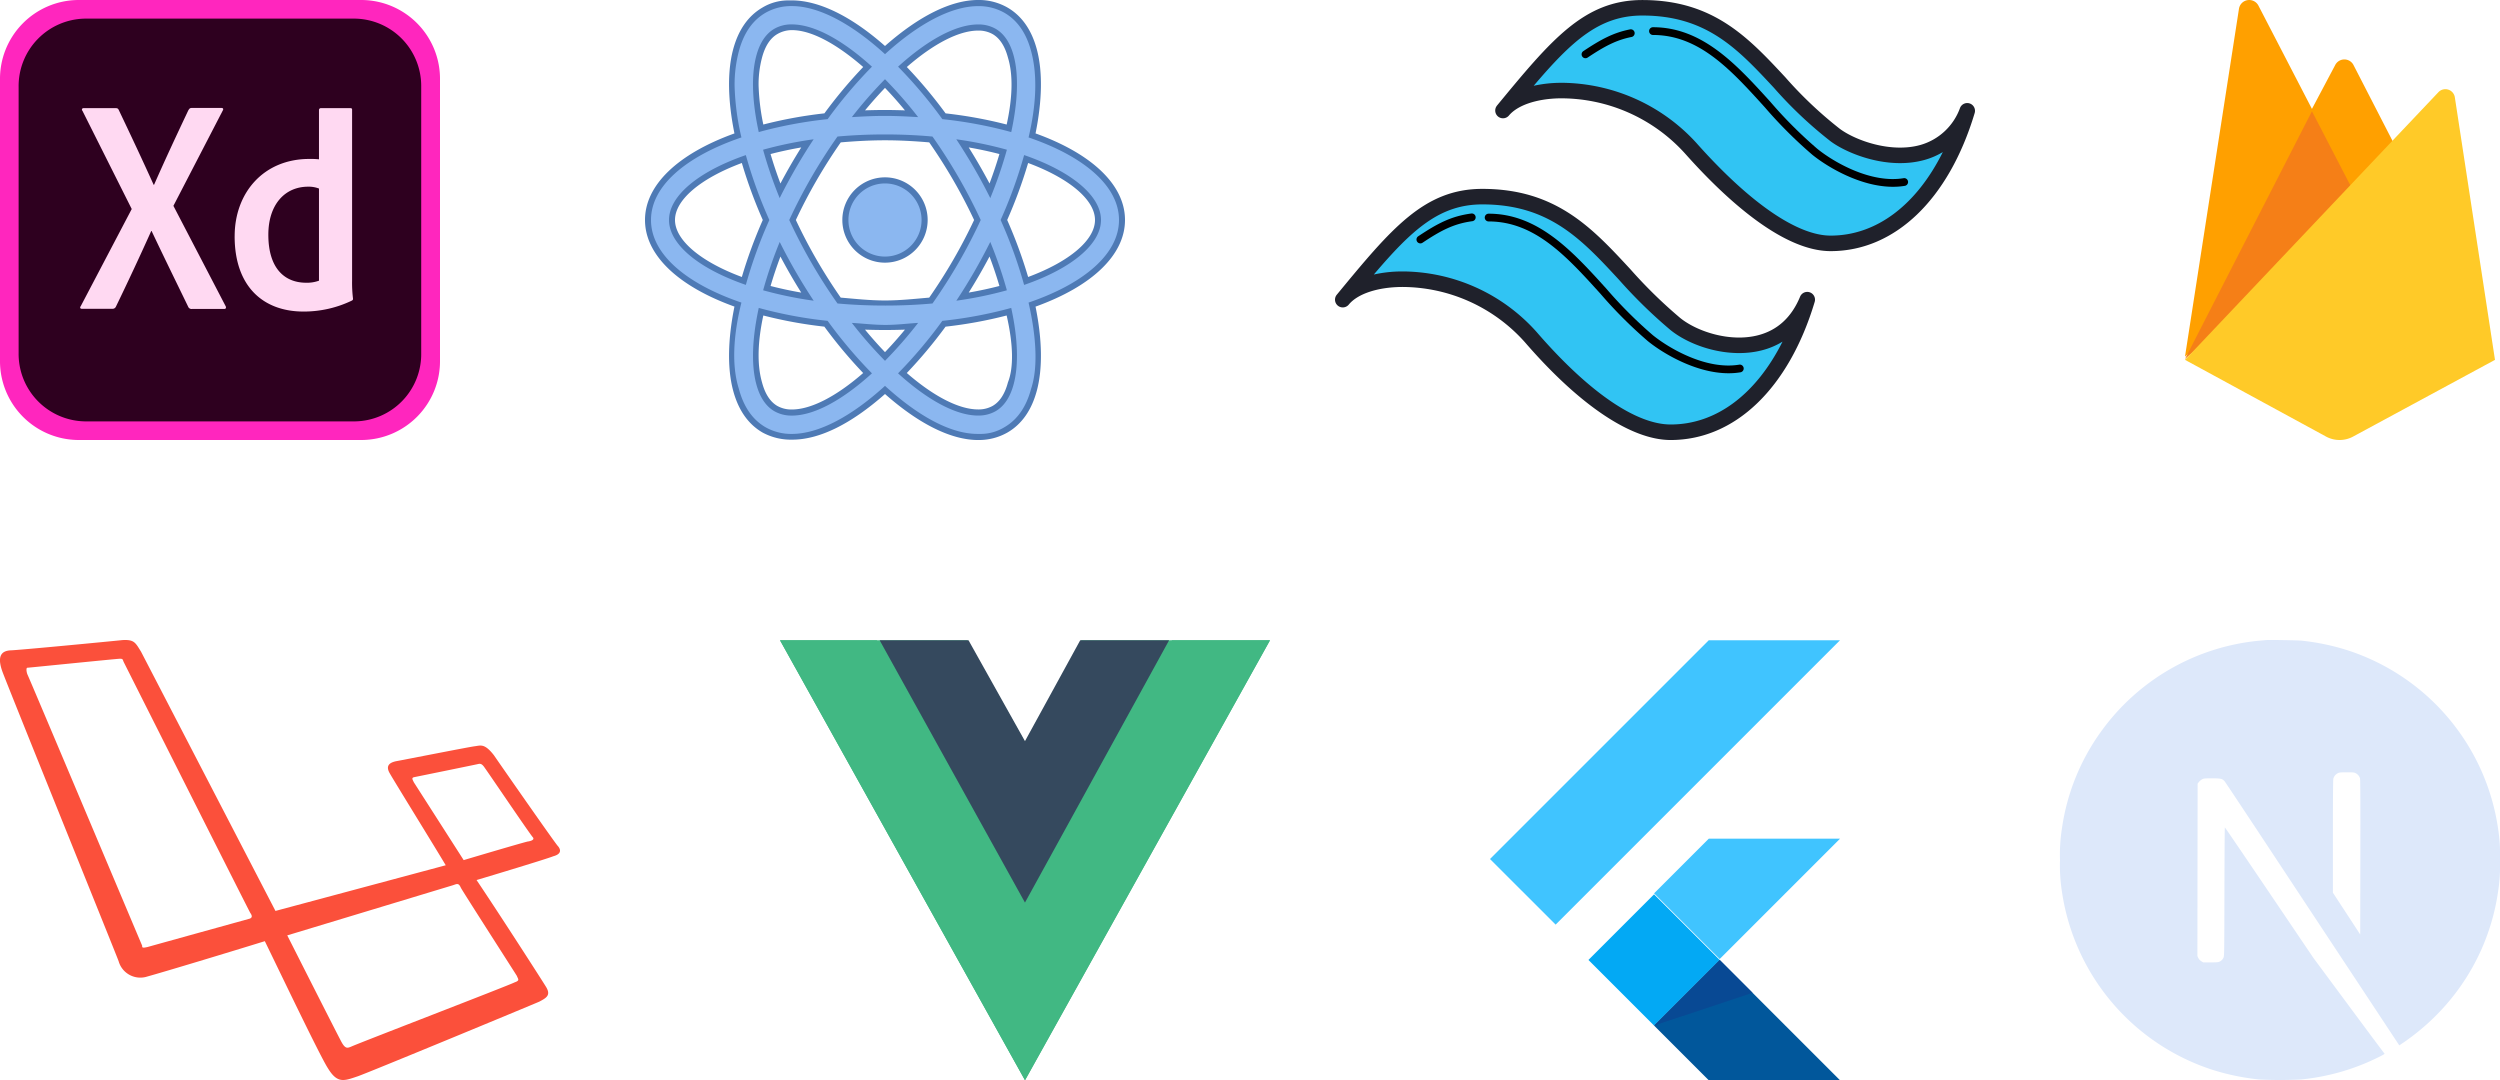 <svg xmlns="http://www.w3.org/2000/svg" width="500" height="216.053" viewBox="0 0 500 216.053">
  <g id="Group_44163" data-name="Group 44163" transform="translate(-264 -7820.998)">
    <g id="Group_44164" data-name="Group 44164">
      <g id="Real_Time_Communication" data-name="Real Time Communication" transform="translate(701 7820.998)">
        <path id="Path_51390" data-name="Path 51390" d="M41.705,15.01a2.056,2.056,0,0,0-3.662,0l-4.651,8.771L22.669,3.084a2.075,2.075,0,0,0-3.868.644L8,73.334,52.089,35.193Z" transform="translate(-8.003 -2)" fill="#ffa000"/>
        <path id="Path_51391" data-name="Path 51391" d="M43.261,32.04,33.392,12.992,8,62.544Z" transform="translate(-8.003 9.257)" fill="#f57f17"/>
        <path id="Path_51392" data-name="Path 51392" d="M61.979,12.68A1.915,1.915,0,0,0,58.7,11.589L8,65.131,36.059,80.395a5.7,5.7,0,0,0,5.718,0L70,65.137Z" transform="translate(-8.003 6.835)" fill="#ffca28"/>
      </g>
      <g id="icons8-tailwind-css" transform="translate(531 7821)">
        <path id="Path_51415" data-name="Path 51415" d="M30.64,43.6C41.568,30.347,47.63,23,58.559,23,78.367,23,83.5,38.369,97.15,48.467c5.436,4.021,20.924,8.394,26.388-4.864-5.464,18.229-16.393,26.514-27.323,26.514-8.028,0-18.46-8.318-28.006-19.057C56.443,37.826,36.106,36.975,30.64,43.6Z" transform="translate(2.909 -21.444)" fill="#31c4f3"/>
        <path id="Path_51416" data-name="Path 51416" d="M9.5,67.248C20.427,53.991,26.489,46.64,37.418,46.64c19.808,0,25.387,14.793,38.591,25.471,5.655,4.573,20.923,8.393,26.388-4.864C96.933,85.476,86,93.76,75.074,93.76,67.046,93.762,56.833,86,47.067,74.7,35.484,61.31,14.963,60.619,9.5,67.248Z" transform="translate(-7.944 -7.314)" fill="#31c4f3"/>
        <path id="Path_51417" data-name="Path 51417" d="M96.767,72.22c-9.723,0-21.227-10.646-29.166-19.577A33.446,33.446,0,0,0,42.581,41.66c-4.653.087-8.461,1.387-10.188,3.479l0,0A1.551,1.551,0,0,1,30,43.17.028.028,0,0,1,30,43.159C40.883,29.962,47.454,22,59.112,22,73.324,22,80.306,29.5,87.7,37.439A80.584,80.584,0,0,0,98.626,47.771c3.139,2.32,10.2,4.861,16.073,3.222a11.885,11.885,0,0,0,7.957-7.429,1.552,1.552,0,0,1,2.922,1.035C120.392,61.9,109.621,72.22,96.767,72.22Zm-53.7-33.668a36.8,36.8,0,0,1,26.852,12.03C80.545,62.535,90.08,69.116,96.767,69.116c9.142,0,17.161-6.1,22.44-16.709a14.731,14.731,0,0,1-3.676,1.577c-7.271,2.024-15.359-1.207-18.752-3.718A82.92,82.92,0,0,1,85.426,39.553C78.208,31.8,71.974,25.1,59.112,25.1c-8.492,0-13.983,4.938-21.733,14.052a25.474,25.474,0,0,1,5.145-.594C42.7,38.553,42.885,38.552,43.068,38.552Z" transform="translate(2.357 -21.996)" fill="#1f212b"/>
        <path id="Path_51418" data-name="Path 51418" d="M75.626,95.866c-7.888,0-18.252-6.957-29.18-19.593A32.964,32.964,0,0,0,21.781,65.258c-4.819.056-8.756,1.375-10.533,3.526l0,0h0a1.551,1.551,0,1,1-2.395-1.972h0l.006-.009C19.739,53.606,26.31,45.64,37.967,45.64c14.732,0,21.961,7.812,29.616,16.082a95.348,95.348,0,0,0,9.951,9.732c3.388,2.741,9.99,4.892,15.544,3.468,3.9-.995,6.732-3.59,8.435-7.718a1.552,1.552,0,0,1,2.922,1.035C99.252,85.541,88.482,95.866,75.626,95.866ZM22.092,62.151A36.156,36.156,0,0,1,48.8,74.241c10.329,11.942,19.86,18.52,26.832,18.52,9.1,0,17.088-6.045,22.369-16.567a14.99,14.99,0,0,1-4.145,1.737c-6.608,1.69-14.191-.767-18.264-4.063A97.81,97.81,0,0,1,65.31,63.831c-7.493-8.1-13.964-15.088-27.338-15.088C29.488,48.744,24,53.673,16.26,62.77a25.913,25.913,0,0,1,5.489-.616C21.86,62.152,21.977,62.151,22.092,62.151Z" transform="translate(-8.497 -7.866)" fill="#1f212b"/>
        <path id="Path_51419" data-name="Path 51419" d="M76.767,80.918c-6.4,0-12.969-3.86-16.112-6.4a88.925,88.925,0,0,1-9.5-9.491c-6.74-7.443-13.106-14.471-22.375-14.471a.776.776,0,0,1,0-1.552c9.957,0,16.855,7.615,23.525,14.98a87.638,87.638,0,0,0,9.328,9.328C64.963,76,72.345,80.283,78.891,79.2a.775.775,0,1,1,.253,1.53A14.494,14.494,0,0,1,76.767,80.918Z" transform="translate(1.946 -6.269)"/>
        <path id="Path_51420" data-name="Path 51420" d="M19.776,55.129a.776.776,0,0,1-.431-1.422c3.9-2.6,6.611-4.019,10.609-4.555a.767.767,0,0,1,.872.666.775.775,0,0,1-.666.872c-3.7.5-6.251,1.841-9.954,4.308A.767.767,0,0,1,19.776,55.129Z" transform="translate(-2.701 -6.451)"/>
        <path id="Path_51421" data-name="Path 51421" d="M98.267,57.418c-6.4,0-12.969-3.86-16.112-6.4a88.928,88.928,0,0,1-9.5-9.491c-6.74-7.443-13.106-14.471-22.375-14.471a.776.776,0,0,1,0-1.552c9.957,0,16.855,7.615,23.525,14.98a87.64,87.64,0,0,0,9.328,9.328c3.333,2.7,10.719,6.963,17.262,5.888a.768.768,0,0,1,.892.638.776.776,0,0,1-.639.892A14.494,14.494,0,0,1,98.267,57.418Z" transform="translate(13.317 -20.062)"/>
        <path id="Path_51422" data-name="Path 51422" d="M41.276,31.56a.776.776,0,0,1-.431-1.422c3.476-2.317,6-3.7,9.4-4.359A.777.777,0,0,1,50.54,27.3c-3.138.61-5.526,1.92-8.835,4.125A.759.759,0,0,1,41.276,31.56Z" transform="translate(8.822 -19.915)"/>
      </g>
      <g id="icons8-react" transform="translate(393 7820.999)">
        <path id="Path_51423" data-name="Path 51423" d="M49.345,41.423A7.923,7.923,0,1,1,41.423,33.5,7.918,7.918,0,0,1,49.345,41.423Z" transform="translate(6.577 2.577)" fill="#8bb7f0"/>
        <path id="Path_51424" data-name="Path 51424" d="M41.532,50.064a8.532,8.532,0,1,1,8.532-8.532A8.542,8.542,0,0,1,41.532,50.064Zm0-15.845a7.313,7.313,0,1,0,7.313,7.313A7.321,7.321,0,0,0,41.532,34.219Z" transform="translate(6.468 2.468)" fill="#4e7ab5"/>
        <g id="Group_40309" data-name="Group 40309" transform="translate(0 0)">
          <path id="Path_51425" data-name="Path 51425" d="M29.263,91.293a10.964,10.964,0,0,1-5.557-1.423c-2.735-1.581-4.626-4.3-5.622-8.092-1.158-4.409-1.02-10.265.4-16.964C7.046,60.806.5,54.656.5,47.895S7.045,34.984,18.481,30.977c-1.418-6.7-1.557-12.556-.4-16.965,1-3.789,2.887-6.513,5.621-8.092A10.961,10.961,0,0,1,29.259,4.5c5.265,0,11.867,3.337,18.633,9.41,6.767-6.067,13.367-9.4,18.625-9.4a10.964,10.964,0,0,1,5.557,1.423c2.732,1.578,4.624,4.3,5.62,8.081,1.159,4.408,1.02,10.265-.4,16.967,11.439,4.007,17.986,10.157,17.986,16.919S88.734,60.807,77.3,64.815c1.418,6.7,1.557,12.556.4,16.964-1,3.786-2.885,6.5-5.615,8.082a10.975,10.975,0,0,1-5.558,1.423c-5.262,0-11.864-3.335-18.629-9.4C41.125,87.957,34.524,91.293,29.263,91.293ZM23.1,66.238C21.911,72,21.778,76.93,22.721,80.514c.65,2.477,1.777,4.194,3.352,5.1a6.3,6.3,0,0,0,3.19.787c4.072,0,9.433-2.789,15.142-7.868a92.35,92.35,0,0,1-8.312-9.89A86.266,86.266,0,0,1,23.1,66.238Zm28.277,12.3c5.708,5.074,11.07,7.861,15.142,7.862a6.31,6.31,0,0,0,3.193-.787c1.57-.907,2.695-2.621,3.344-5.094.943-3.586.811-8.511-.378-14.276a86.432,86.432,0,0,1-13,2.408A92.292,92.292,0,0,1,51.377,78.534Zm-8.806-9.378c1.742,2.171,3.525,4.2,5.32,6.039,1.79-1.841,3.574-3.866,5.315-6.039-1.789.087-3.57.131-5.315.131S44.362,69.242,42.571,69.156ZM38.711,64c2.993.26,6.08.392,9.179.392s6.185-.132,9.173-.391c1.783-2.547,3.483-5.217,5.056-7.939,1.521-2.634,2.953-5.383,4.256-8.173-1.3-2.782-2.729-5.53-4.254-8.17-1.569-2.716-3.269-5.386-5.057-7.939-2.986-.259-6.07-.391-9.173-.391s-6.19.132-9.175.392c-1.788,2.55-3.49,5.22-5.062,7.939C32.131,42.364,30.7,45.112,29.4,47.9c1.3,2.78,2.728,5.528,4.253,8.17C35.217,58.775,36.918,61.444,38.711,64ZM68.876,53.737c-.847,1.645-1.725,3.259-2.621,4.809-.9,1.567-1.864,3.139-2.863,4.689a76.761,76.761,0,0,0,8.124-1.711C70.807,59.018,69.921,56.406,68.876,53.737ZM24.26,61.522a77.256,77.256,0,0,0,8.12,1.711c-1-1.56-1.965-3.133-2.863-4.688s-1.773-3.16-2.619-4.805C25.858,56.4,24.973,59.007,24.26,61.522Zm47.4-13.627a93.273,93.273,0,0,1,4.449,12.2c8.881-3.183,14.368-7.827,14.368-12.2s-5.488-9.013-14.368-12.2A92.757,92.757,0,0,1,71.665,47.895Zm-52-12.193C10.786,38.884,5.3,43.527,5.3,47.895s5.487,9.013,14.366,12.194A93.052,93.052,0,0,1,24.11,47.9,93.053,93.053,0,0,1,19.663,35.7Zm4.6-1.434c.713,2.511,1.6,5.122,2.639,7.784.845-1.64,1.723-3.253,2.62-4.806s1.863-3.135,2.865-4.689A76.605,76.605,0,0,0,24.259,34.268Zm39.135-1.713c1,1.561,1.965,3.133,2.863,4.69s1.774,3.161,2.621,4.806c1.043-2.661,1.928-5.272,2.641-7.785A76.864,76.864,0,0,0,63.394,32.555ZM29.259,9.386a6.27,6.27,0,0,0-3.188.787c-1.574.909-2.7,2.627-3.353,5.1-.942,3.588-.81,8.513.38,14.276a86.331,86.331,0,0,1,13-2.409,92.633,92.633,0,0,1,8.311-9.887C38.7,12.176,33.333,9.386,29.259,9.386ZM59.682,27.143a86.43,86.43,0,0,1,13,2.408c1.19-5.765,1.323-10.691.379-14.277-.65-2.472-1.776-4.185-3.347-5.092a6.3,6.3,0,0,0-3.193-.787c-4.071,0-9.43,2.788-15.14,7.864A92.575,92.575,0,0,1,59.682,27.143ZM47.891,26.5c1.744,0,3.526.044,5.316.131-1.74-2.168-3.522-4.193-5.314-6.036-1.8,1.846-3.578,3.87-5.317,6.036C44.364,26.547,46.146,26.5,47.891,26.5Z" transform="translate(0.109 -3.895)" fill="#8bb7f0"/>
          <path id="Path_51426" data-name="Path 51426" d="M29.365,5.218c5.393,0,12,3.557,18.638,9.616C54.646,8.78,61.244,5.227,66.632,5.227A10.387,10.387,0,0,1,71.9,6.57c2.587,1.494,4.382,4.086,5.335,7.708,1.292,4.788,1.021,10.683-.521,17.21C87.776,35.254,94.8,41.2,94.8,48S87.776,60.752,76.709,64.519c1.609,7.056,1.879,13.111.521,17.209-.953,3.621-2.747,6.214-5.332,7.708A9.081,9.081,0,0,1,67,90.784h-.5c-5.39,0-11.858-3.557-18.5-9.609-6.642,6.058-13.242,9.612-18.632,9.612A10.387,10.387,0,0,1,24.1,89.445c-2.59-1.5-4.386-4.094-5.338-7.718-1.428-4.543-1.14-10.516.521-17.209C8.222,60.751,1.2,54.81,1.2,48S8.222,35.255,19.286,31.488a50.42,50.42,0,0,1-1.369-10.376,26.426,26.426,0,0,1,.848-6.833c.953-3.625,2.748-6.222,5.338-7.718a10.367,10.367,0,0,1,5.262-1.343m-6.616,25.2a85.505,85.505,0,0,1,13.78-2.588,91.472,91.472,0,0,1,8.863-10.492c-5.846-5.312-11.539-8.455-16.027-8.455a6.86,6.86,0,0,0-3.485.867c-1.72.994-2.942,2.836-3.637,5.477-1.03,3.914-.8,9.2.506,15.191m50.5,0c1.3-5.987,1.536-11.278.506-15.192-.694-2.637-1.916-4.475-3.632-5.466a6.879,6.879,0,0,0-3.488-.867c-4.484,0-10.174,3.139-16.019,8.446A91.407,91.407,0,0,1,59.47,27.83a85.524,85.524,0,0,1,13.777,2.588M41.372,27.426c2.162-.131,4.331-.244,6.586-.244s4.506.115,6.668.244A85.6,85.6,0,0,0,48,19.843a86.01,86.01,0,0,0-6.629,7.583M48,65.116c3.313,0,6.485-.148,9.5-.418,1.823-2.588,3.586-5.335,5.246-8.213,1.624-2.81,3.092-5.654,4.4-8.482-1.312-2.827-2.78-5.67-4.4-8.479-1.662-2.879-3.424-5.625-5.248-8.213-3.016-.273-6.187-.42-9.5-.42s-6.487.148-9.5.419c-1.825,2.588-3.589,5.335-5.251,8.213-1.622,2.81-3.091,5.654-4.4,8.482,1.312,2.827,2.779,5.67,4.4,8.479,1.662,2.877,3.425,5.625,5.249,8.213,3.018.271,6.192.419,9.508.419m21.055-21.5a85.962,85.962,0,0,0,3.319-9.672A78.387,78.387,0,0,0,62.261,31.86q1.85,2.8,3.59,5.8,1.717,2.968,3.2,5.955m-42.116,0q1.49-2.979,3.2-5.956,1.735-3,3.594-5.8a78.178,78.178,0,0,0-10.114,2.087,86.273,86.273,0,0,0,3.318,9.672M75.826,60.987C85.517,57.642,91.2,52.729,91.2,48s-5.683-9.639-15.374-12.984A92.094,92.094,0,0,1,71.122,48a92.12,92.12,0,0,1,4.7,12.985m-55.654,0a91.894,91.894,0,0,1,4.7-12.98,91.945,91.945,0,0,1-4.7-12.984C10.481,38.366,4.8,43.279,4.8,48s5.682,9.638,15.372,12.982m42.089,3.161A77.978,77.978,0,0,0,72.374,62.06a86.544,86.544,0,0,0-3.319-9.673q-1.492,2.979-3.2,5.956-1.733,3-3.59,5.8m-28.53,0q-1.85-2.8-3.592-5.8-1.714-2.968-3.2-5.953a86.124,86.124,0,0,0-3.317,9.669,78.565,78.565,0,0,0,10.109,2.085M29.369,87.121c4.487,0,10.177-3.141,16.022-8.451a91.411,91.411,0,0,1-8.866-10.5,85.324,85.324,0,0,1-13.774-2.586c-1.3,5.987-1.535,11.277-.506,15.191.694,2.64,1.918,4.482,3.636,5.476a6.866,6.866,0,0,0,3.487.867m37.264-.007h0a6.879,6.879,0,0,0,3.488-.867c1.716-.991,2.936-2.83,3.629-5.467,1.03-3.915.8-9.205-.505-15.191a85.368,85.368,0,0,1-13.777,2.586A91.446,91.446,0,0,1,50.61,78.669c5.845,5.3,11.536,8.444,16.022,8.445M48,76.165a86.02,86.02,0,0,0,6.626-7.586c-2.161.131-4.271.407-6.527.407s-4.568-.276-6.731-.407A85.7,85.7,0,0,0,48,76.165M28.939,4.087A9.964,9.964,0,0,0,23.512,5.5c-2.879,1.664-4.866,4.512-5.905,8.466-1.152,4.384-1.052,10.148.283,16.723C6.5,34.788,0,41.066,0,48S6.5,61.218,17.891,65.321c-1.336,6.575-1.435,12.338-.282,16.723,1.038,3.952,3.024,6.8,5.905,8.466a11.9,11.9,0,0,0,5.962,1.422c5.384,0,11.7-3.1,18.526-9.126,6.821,6.021,13.247,9.2,18.63,9.2a11.553,11.553,0,0,0,5.857-1.5c2.876-1.661,4.861-4.505,5.9-8.455,1.153-4.386,1.054-10.149-.282-16.723C89.495,61.219,96,54.941,96,48S89.5,34.787,78.107,30.684c1.337-6.576,1.435-12.339.282-16.724-1.039-3.949-3.025-6.794-5.9-8.455A11.556,11.556,0,0,0,66.631,4C61.249,4,54.824,7.18,48,13.2c-6.823-6.028-13.279-9.12-18.665-9.12ZM23.664,28.907a44.212,44.212,0,0,1-.947-7.838,20.856,20.856,0,0,1,.684-5.526c.608-2.313,1.642-3.9,3.071-4.73a5.792,5.792,0,0,1,2.908-.787c3.817,0,8.84,2.662,14.26,7.376a93.386,93.386,0,0,0-7.759,9.271,87.626,87.626,0,0,0-12.216,2.234Zm28.7-11.5c5.418-4.71,10.453-7.289,14.266-7.289a5.72,5.72,0,0,1,2.9.708c1.427.824,2.459,2.412,3.066,4.719,1.049,3.445.913,8.023-.262,13.364a87.451,87.451,0,0,0-12.214-2.232,93.636,93.636,0,0,0-7.753-9.27Zm-8.358,8.671c1.315-1.589,2.651-3.092,3.994-4.5,1.343,1.4,2.677,2.907,3.991,4.5C50.65,26.026,49.314,26,48,26s-2.648.024-3.992.073Zm-4.858,6.4c2.886-.243,5.86-.417,8.85-.417s5.963.174,8.848.417c1.718,2.468,3.355,5.043,4.867,7.663,1.466,2.54,2.848,5.181,4.108,7.86-1.261,2.679-2.642,5.322-4.109,7.862-1.513,2.621-3.149,5.195-4.867,7.663-2.884.243-5.857.57-8.846.57s-5.966-.328-8.854-.571c-1.72-2.467-3.356-5.042-4.87-7.663C32.81,53.324,31.43,50.682,30.17,48c1.26-2.679,2.641-5.322,4.108-7.862,1.514-2.619,3.152-5.195,4.872-7.662ZM68.906,40.7c-.659-1.244-1.334-2.467-2.02-3.655s-1.4-2.374-2.142-3.556c2.129.369,4.182.81,6.137,1.32-.56,1.914-1.222,3.885-1.975,5.89Zm-43.793-5.89c1.955-.51,4.008-.951,6.137-1.32-.743,1.182-1.459,2.371-2.143,3.555s-1.361,2.41-2.02,3.655c-.754-2-1.414-3.974-1.974-5.889ZM72.438,48a94.093,94.093,0,0,0,4.188-11.4C84.91,39.681,90,43.995,90,48s-5.09,8.322-13.374,11.4A94.252,94.252,0,0,0,72.438,48ZM19.37,59.4C11.089,56.323,6,52.01,6,48s5.089-8.32,13.369-11.4A94.023,94.023,0,0,0,23.556,48,94.182,94.182,0,0,0,19.37,59.4Zm45.373,3.117c.742-1.183,1.459-2.373,2.142-3.556s1.362-2.412,2.021-3.656c.754,2.006,1.414,3.977,1.975,5.893-1.956.507-4.009.95-6.138,1.319ZM25.115,61.2c.56-1.914,1.22-3.883,1.973-5.887.658,1.243,1.333,2.465,2.018,3.652s1.4,2.371,2.142,3.555c-2.128-.37-4.18-.812-6.133-1.32Zm4.254,24.7a5.715,5.715,0,0,1-2.9-.708c-1.428-.826-2.461-2.417-3.068-4.729-1-3.478-.884-8.058.262-13.364a87.4,87.4,0,0,0,12.21,2.232,93.736,93.736,0,0,0,7.762,9.275C38.22,83.32,33.184,85.9,29.369,85.9ZM60.118,69.333A87.629,87.629,0,0,0,72.331,67.1c1.326,5.794,1.43,10.412.26,13.362-.606,2.309-1.637,3.9-3.062,4.719a5.721,5.721,0,0,1-2.9.708v0c-3.816,0-8.852-2.579-14.269-7.286a93.357,93.357,0,0,0,7.754-9.271ZM48,74.43c-1.344-1.4-2.681-2.908-4-4.5,1.344.049,2.681.073,4,.073s2.65-.024,3.992-.073c-1.314,1.59-2.65,3.095-3.992,4.5Z" transform="translate(0 -4.003)" fill="#4e7ab5"/>
        </g>
      </g>
      <g id="adobe-xd-seeklogo" transform="translate(264 7820.998)">
        <path id="Path_51540" data-name="Path 51540" d="M72.417,88H15.583A15.773,15.773,0,0,1,0,72.017V15.983A15.773,15.773,0,0,1,15.583,0H72.417A15.773,15.773,0,0,1,88,15.983V72.017A15.773,15.773,0,0,1,72.417,88Z" fill="#ff26be"/>
        <path id="Path_51541" data-name="Path 51541" d="M171.462,184.753H117.491A13.5,13.5,0,0,1,104.2,171.09V117.863A13.5,13.5,0,0,1,117.491,104.2h53.936a13.48,13.48,0,0,1,13.291,13.663v53.19a13.461,13.461,0,0,1-13.256,13.7Z" transform="translate(-100.476 -100.476)" fill="#2e001f"/>
        <path id="Path_51542" data-name="Path 51542" d="M485.336,612.375,495.76,632.4c.186.3.075.6-.225.6h-6.479a.73.73,0,0,1-.783-.482c-2.383-4.914-4.8-9.827-7.3-15.112H480.9c-2.233,4.989-4.692,10.238-7.072,15.151a.718.718,0,0,1-.672.411h-6.136c-.372,0-.411-.3-.222-.522L477,613.011l-9.863-19.654a.3.3,0,0,1,.222-.522h6.4c.372,0,.522.075.668.411,2.344,4.914,4.728,9.977,6.961,14.926h.075c2.158-4.913,4.542-10.013,6.85-14.891.186-.3.3-.482.672-.482h5.993c.3,0,.411.225.225.522Zm12.25,6.068c0-8.673,5.771-15.448,14.926-15.448a16.4,16.4,0,0,1,1.937.075v-9.863a.371.371,0,0,1,.372-.372H520.7c.3,0,.372.111.372.3V627.3a26.588,26.588,0,0,0,.186,3.648c0,.225-.075.3-.3.411a22.159,22.159,0,0,1-9.53,2.158c-8.08.032-13.851-4.953-13.847-15.08Zm16.859-9.527a5.6,5.6,0,0,0-2.158-.372c-4.692,0-7.965,3.609-7.965,9.605,0,6.85,3.352,9.605,7.558,9.605a6.978,6.978,0,0,0,2.569-.411V608.916Z" transform="translate(-450.654 -571.207)" fill="#ffd9f2"/>
      </g>
    </g>
    <g id="Group_44165" data-name="Group 44165">
      <g id="nextjs-icon-svgrepo-com" transform="translate(676 7948.998)">
        <path id="Path_55309" data-name="Path 55309" d="M41.118.024c-.189.017-.791.077-1.333.12A44.106,44.106,0,0,0,8.163,18.378,43.55,43.55,0,0,0,.4,37.6,33.669,33.669,0,0,0,0,44.009a33.675,33.675,0,0,0,.4,6.408,44.178,44.178,0,0,0,30.1,35.547,46.507,46.507,0,0,0,9.29,1.927,81.137,81.137,0,0,0,8.43,0,44.433,44.433,0,0,0,15.854-4.636c.757-.387.9-.49.8-.576-.069-.052-3.294-4.378-7.165-9.607l-7.037-9.5L41.849,50.52C37,43.346,33.006,37.48,32.972,37.48s-.069,5.788-.086,12.867c-.026,12.394-.034,12.893-.189,13.185a1.563,1.563,0,0,1-.757.783c-.275.137-.516.163-1.815.163H28.637l-.4-.249a1.609,1.609,0,0,1-.576-.628l-.181-.387L27.5,45.97l.026-17.253.267-.335a2.359,2.359,0,0,1,.637-.525c.353-.172.49-.189,1.978-.189,1.755,0,2.047.069,2.5.568.129.138,4.9,7.328,10.615,15.989S57.049,64.711,60.886,70.517L67.854,81.07l.353-.232a45.165,45.165,0,0,0,9.041-7.93A43.8,43.8,0,0,0,87.6,50.416a33.675,33.675,0,0,0,.4-6.408,33.669,33.669,0,0,0-.4-6.407,44.178,44.178,0,0,0-30.1-35.548A46.2,46.2,0,0,0,48.344.135c-.826-.086-6.512-.181-7.226-.112ZM59.131,26.635A1.735,1.735,0,0,1,60,27.65c.069.224.086,5.006.069,15.783L60.043,58.9l-2.727-4.18-2.736-4.18V39.3c0-7.268.034-11.353.086-11.551a1.756,1.756,0,0,1,.852-1.084c.353-.181.482-.2,1.832-.2C58.624,26.463,58.847,26.48,59.131,26.635Z" transform="translate(0 0)" fill="#dde8fa"/>
      </g>
      <g id="icons8-flutter" transform="translate(562 7949.051)">
        <path id="Path_51343" data-name="Path 51343" d="M49.75,4,6,47.748,19.125,60.872,76,4Z" transform="translate(-6 -4)" fill="#40c4ff"/>
        <path id="Path_51344" data-name="Path 51344" d="M58.185,22,34.124,46.061,21,32.937,31.937,22Z" transform="translate(11.815 17.686)" fill="#40c4ff"/>
        <rect id="Rectangle_11911" data-name="Rectangle 11911" width="18.56" height="18.56" transform="matrix(0.707, -0.707, 0.707, 0.707, 19.687, 63.939)" fill="#03a9f4"/>
        <path id="Path_51345" data-name="Path 51345" d="M58.185,57.061H31.937L21,46.124,34.124,33Z" transform="translate(11.815 30.939)" fill="#01579b"/>
        <path id="Path_51346" data-name="Path 51346" d="M21,46.124l19.686-6.562L34.124,33Z" transform="translate(11.813 30.939)" fill="#084994"/>
      </g>
      <g id="vue-svgrepo-com" transform="translate(420 7949.051)">
        <path id="Path_55150" data-name="Path 55150" d="M78.4,0H98L49,88,0,0H37.485L49,20.406,60.27,0Z" fill="#41b883"/>
        <path id="Path_55151" data-name="Path 55151" d="M0,0,49,88,98,0H78.4L49,52.8,19.355,0Z" fill="#41b883"/>
        <path id="Path_55152" data-name="Path 55152" d="M50.56,0,79.627,52.466,108.454,0H90.677L79.627,20.179,68.336,0Z" transform="translate(-30.633)" fill="#35495e"/>
      </g>
      <path id="laravel" d="M111.578,56.079c-.784-.9-11.091-15.7-12.771-18.143-1.9-2.445-2.689-1.93-3.809-1.8s-14.116,2.7-15.572,2.959-2.353.9-1.456,2.445c.784,1.415,9.3,15.183,11.2,18.4L55.115,69.075,28.228,17.22c-1.12-1.8-1.344-2.445-3.7-2.316-2.465.257-21.173,2.059-22.518,2.059-1.344.129-2.8.772-1.456,4.375s22.63,56.23,23.19,57.774A4.508,4.508,0,0,0,29.461,82.2c3.7-1.029,16.468-4.89,23.526-7.077,3.7,7.592,11.2,23.29,12.659,25.477,1.9,3.088,3.249,2.445,5.938,1.544,2.241-.772,34.841-14.283,36.3-14.926,1.456-.772,2.353-1.287,1.344-2.959-.784-1.287-9.3-14.54-13.892-21.36,3.025-.9,14.116-4.246,15.348-4.761,1.456-.386,1.68-1.158.9-2.059ZM49.962,70.619c-.448.129-19.493,5.4-20.389,5.662-1.12.257-1.12.129-1.12-.257-.224-.515-22.63-53.657-22.966-54.3-.224-.643-.224-1.287,0-1.287s17.925-1.8,18.485-1.8c.672,0,.56.129.784.643,0,0,24.87,49.411,25.319,50.183.56.772.224,1.029-.112,1.158ZM103.4,82.071c.224.643.672.9-.448,1.287-.9.515-32.04,12.481-32.712,12.867-.672.257-1.12.515-1.9-.9s-10.867-21.36-10.867-21.36L90.629,63.928c.784-.257,1.12-.515,1.568.515.56,1.029,10.979,17.242,11.2,17.628Zm2.241-26.893c-.784.129-12.883,3.732-12.883,3.732L82.786,43.34c-.224-.515-.56-.9.112-1.029s11.987-2.445,12.547-2.573.9-.257,1.568.772c.672.9,9.186,13.511,9.634,13.9.224.386-.224.643-1.008.772Z" transform="translate(263.977 7934.11)" fill="#fb503b"/>
    </g>
  </g>
</svg>

